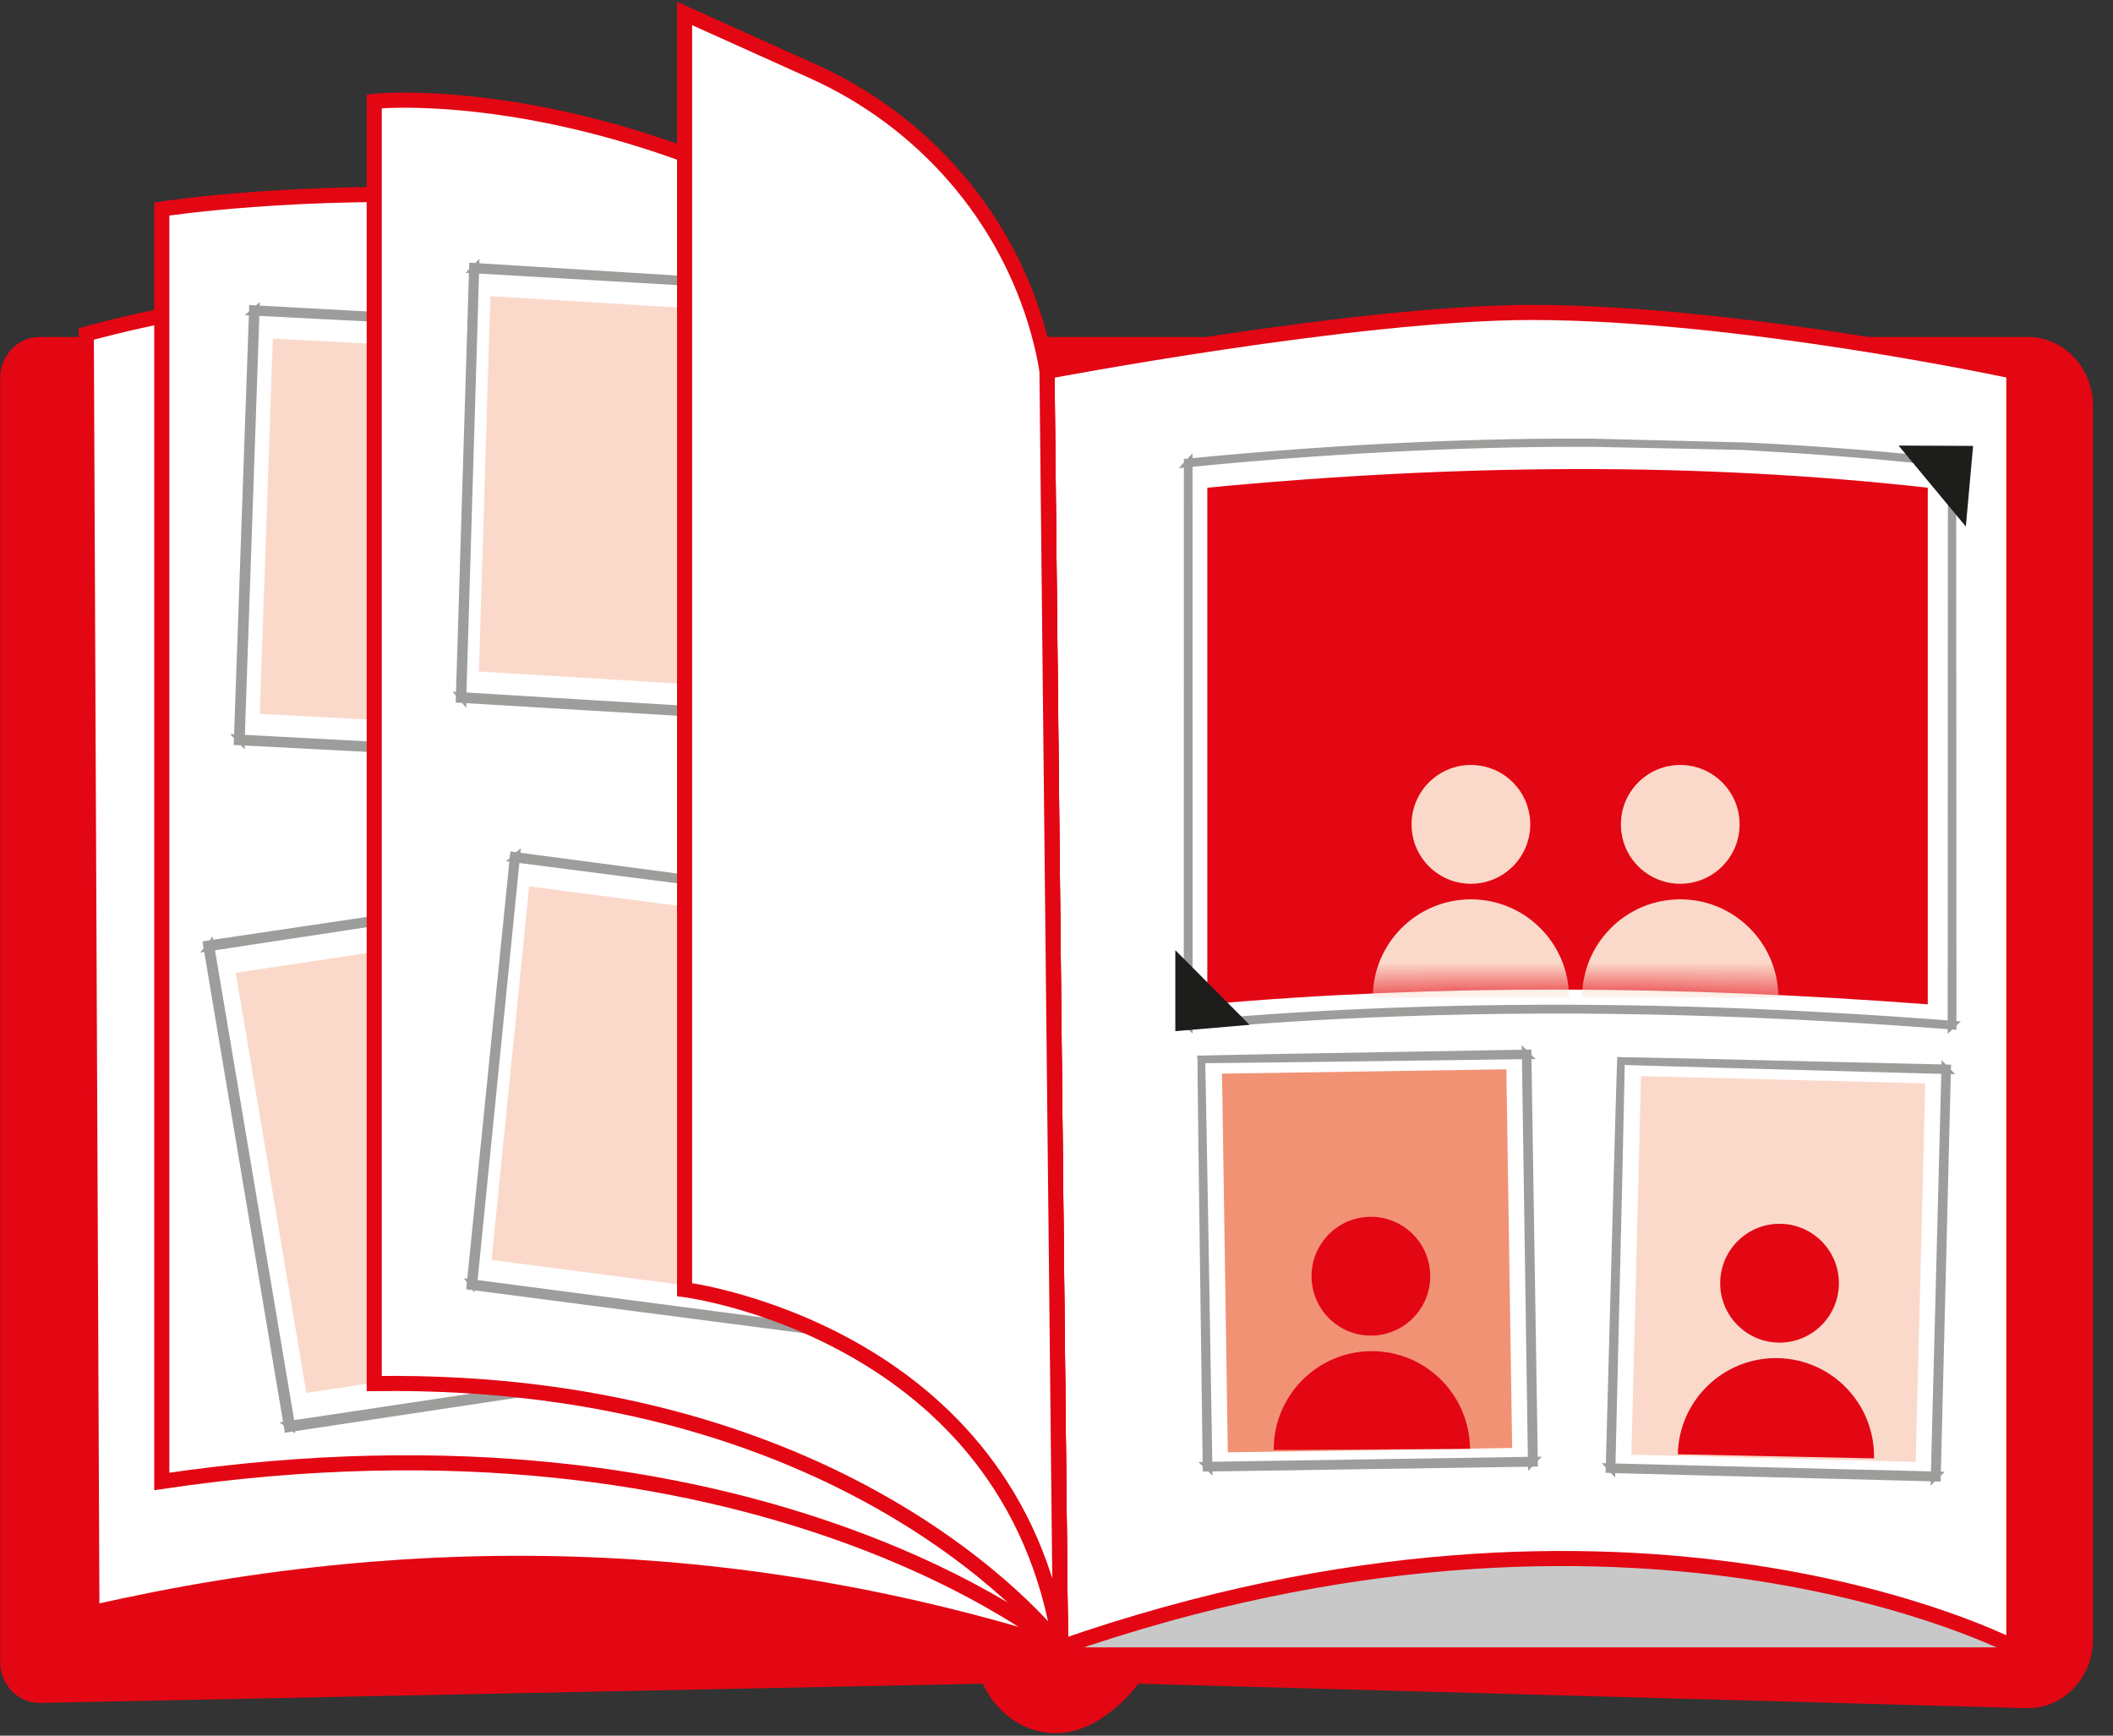 <svg width="56" height="46" viewBox="0 0 56 46" fill="none" xmlns="http://www.w3.org/2000/svg">
<rect x="0" y="0" width="56" height="46" fill="#333333" stroke="none"/>
<g clip-path="url(#clip0_842_543)">
<path d="M0.004 10.03V44.036C0.004 44.651 0.481 45.145 1.063 45.133L26.047 44.624C26.047 44.624 26.541 45.843 27.86 45.93C29.179 46.017 30.168 44.624 30.168 44.624L53.7 45.272C54.67 45.299 55.469 44.476 55.469 43.451V10.754C55.469 9.748 54.697 8.932 53.745 8.932H1.043C0.469 8.932 0.004 9.424 0.004 10.03Z" fill="#E30613"/>
<g style="mix-blend-mode:multiply">
<path d="M28.107 43.66H53.372V11.136L27.748 9.844L28.107 43.66Z" fill="#C8C8C8"/>
</g>
<path d="M41.086 39.118C38.048 38.855 34.954 38.901 31.997 39.181V28.646C34.87 28.15 38.377 28.011 41.061 28.288L41.086 39.118Z" fill="#F5F5F5"/>
<path d="M53.372 43.658C53.372 43.658 43.278 38.364 28.108 43.66L27.747 9.844C27.747 9.844 35.958 8.281 40.588 8.281C46.129 8.281 53.372 9.842 53.372 9.842V43.658Z" fill="white"/>
<path d="M53.372 43.658C53.372 43.658 43.278 38.364 28.108 43.66L27.747 9.844C27.747 9.844 35.958 8.281 40.588 8.281C46.129 8.281 53.372 9.842 53.372 9.842V43.658Z" stroke="#E30613" stroke-width="0.4"/>
<path d="M51.091 26.618C44.492 26.117 38.108 26.077 31.997 26.618V12.926C38.596 12.293 44.98 12.242 51.091 12.926V26.618Z" fill="#E30613"/>
<path d="M46.196 11.825C46.099 11.824 44.742 11.795 42.191 11.742C39.63 11.73 35.946 11.841 31.492 12.282L31.505 12.268C31.506 16.545 31.507 21.641 31.508 27.169L31.489 27.152C33.265 26.991 35.128 26.873 37.027 26.804C42.296 26.611 47.3 26.81 51.736 27.153L51.719 27.169C51.722 21.005 51.724 15.839 51.725 12.268L51.734 12.277C49.974 12.075 48.587 11.976 47.643 11.913C46.708 11.857 46.252 11.829 46.196 11.825ZM46.196 11.825C46.196 11.825 46.699 11.845 47.644 11.903C48.589 11.963 49.975 12.059 51.736 12.259L51.744 12.259V12.268C51.745 15.839 51.748 21.005 51.751 27.169V27.186L51.734 27.185C47.298 26.844 42.296 26.645 37.029 26.839C35.129 26.908 33.267 27.026 31.492 27.186L31.473 27.188V27.169C31.474 21.641 31.476 16.545 31.476 12.268V12.255L31.489 12.254C35.945 11.816 39.63 11.709 42.191 11.726C44.742 11.79 46.099 11.823 46.196 11.825Z" stroke="#9D9D9C" stroke-width="0.2"/>
<path d="M42.959 28.119C42.959 28.119 42.959 28.138 42.959 28.172C42.958 28.207 42.958 28.258 42.957 28.323C42.954 28.458 42.95 28.654 42.945 28.91C42.934 29.423 42.917 30.171 42.897 31.119C42.851 33.015 42.788 35.71 42.712 38.913L42.685 38.884C45.251 38.949 48.191 39.022 51.304 39.1H51.304L51.272 39.131C51.376 35.135 51.472 31.422 51.552 28.338L51.578 28.365C48.982 28.294 46.831 28.234 45.327 28.192C44.574 28.17 43.984 28.153 43.58 28.141C43.379 28.134 43.224 28.13 43.118 28.127C43.014 28.123 42.959 28.119 42.959 28.119ZM42.959 28.119C42.959 28.119 43.01 28.119 43.113 28.121C43.218 28.123 43.371 28.125 43.569 28.129C43.972 28.138 44.561 28.151 45.311 28.167C46.82 28.202 48.977 28.252 51.579 28.313L51.605 28.314L51.604 28.34C51.527 31.424 51.435 35.137 51.335 39.133L51.334 39.164L51.303 39.163H51.302C48.19 39.083 45.249 39.006 42.683 38.94L42.655 38.939L42.656 38.911C42.744 35.701 42.817 33.001 42.869 31.101C42.896 30.155 42.917 29.409 42.932 28.898C42.94 28.645 42.946 28.45 42.95 28.317C42.953 28.253 42.954 28.203 42.956 28.169C42.957 28.135 42.959 28.119 42.959 28.119Z" stroke="#9D9D9C" stroke-width="0.2"/>
<path d="M50.771 38.746L51.026 28.712L43.491 28.52L43.236 38.554L50.771 38.746Z" fill="#FBD9CA"/>
<path d="M31.838 28.077C31.838 28.077 31.84 28.095 31.841 28.129C31.841 28.165 31.843 28.215 31.845 28.281C31.847 28.415 31.852 28.612 31.857 28.867C31.866 29.381 31.88 30.129 31.898 31.077C31.931 32.973 31.977 35.668 32.031 38.871L32.003 38.844C34.569 38.803 37.511 38.757 40.623 38.709H40.624L40.594 38.74C40.534 34.744 40.48 31.03 40.434 27.945L40.46 27.971C37.864 28.005 35.712 28.033 34.207 28.053C33.454 28.062 32.864 28.069 32.459 28.073C32.259 28.075 32.104 28.077 31.998 28.077C31.894 28.078 31.838 28.077 31.838 28.077ZM31.838 28.077C31.838 28.077 31.89 28.074 31.993 28.072C32.097 28.07 32.25 28.066 32.449 28.062C32.852 28.054 33.44 28.043 34.19 28.028C35.699 28.002 37.857 27.964 40.459 27.919L40.486 27.918L40.486 27.945C40.534 31.029 40.593 34.743 40.656 38.739L40.657 38.77L40.625 38.771H40.624C37.512 38.818 34.57 38.862 32.004 38.9L31.976 38.9L31.975 38.872C31.932 35.661 31.895 32.96 31.87 31.059C31.858 30.113 31.85 29.367 31.843 28.855C31.841 28.602 31.84 28.408 31.838 28.274C31.838 28.21 31.837 28.161 31.837 28.126C31.837 28.093 31.838 28.077 31.838 28.077Z" stroke="#9D9D9C" stroke-width="0.2"/>
<path d="M40.076 38.376L39.923 28.34L32.387 28.455L32.54 38.491L40.076 38.376Z" fill="#F29275"/>
<path d="M33.117 27.161L31.149 25.183V27.329L33.117 27.161Z" fill="#1D1D1B"/>
<path d="M50.317 11.809L52.1 13.955L52.292 11.818L50.317 11.809Z" fill="#1D1D1B"/>
<path d="M2.436 42.746L2.287 8.85C10.368 6.663 18.406 7.865 27.651 9.842L28.107 43.66C19.945 41.095 11.406 40.687 2.436 42.746Z" fill="white"/>
<path d="M2.436 42.746L2.287 8.85C10.368 6.663 18.406 7.865 27.651 9.842L28.107 43.66C19.945 41.095 11.406 40.687 2.436 42.746Z" stroke="#E30613" stroke-width="0.4"/>
<path d="M28.107 43.66C28.107 43.66 20.073 36.922 4.288 39.263V5.539C4.288 5.539 19.183 3.246 27.741 9.843L28.107 43.66Z" fill="white"/>
<path d="M28.107 43.66C28.107 43.66 20.073 36.922 4.288 39.263V5.539C4.288 5.539 19.183 3.246 27.741 9.843L28.107 43.66Z" stroke="#E30613" stroke-width="0.4"/>
<path d="M22.379 22.535L24.52 35.272L7.674 37.805L5.532 25.068L22.379 22.535Z" fill="white"/>
<path d="M22.379 22.535C22.379 22.535 22.351 22.541 22.297 22.549C22.242 22.558 22.164 22.571 22.061 22.587C21.851 22.62 21.545 22.668 21.147 22.73C20.346 22.853 19.179 23.032 17.7 23.259C14.742 23.709 10.537 24.349 5.539 25.109L5.576 25.061C6.215 28.852 6.947 33.198 7.722 37.797L7.722 37.798L7.666 37.759C13.903 36.824 19.7 35.956 24.514 35.234L24.48 35.279C23.843 31.442 23.316 28.261 22.948 26.037C22.765 24.924 22.622 24.051 22.524 23.453C22.476 23.156 22.439 22.928 22.414 22.772C22.389 22.617 22.379 22.535 22.379 22.535C22.379 22.535 22.395 22.61 22.422 22.762C22.449 22.917 22.488 23.142 22.54 23.435C22.642 24.03 22.791 24.899 22.982 26.007C23.362 28.235 23.905 31.422 24.561 35.266L24.567 35.305L24.526 35.311C19.713 36.037 13.917 36.911 7.681 37.851L7.632 37.859L7.624 37.812V37.811C6.853 33.212 6.124 28.866 5.488 25.074L5.482 25.033L5.525 25.026C10.538 24.281 14.754 23.654 17.721 23.214C19.198 22.997 20.363 22.825 21.162 22.707C21.558 22.65 21.861 22.606 22.07 22.576C22.17 22.562 22.247 22.551 22.301 22.544C22.353 22.537 22.379 22.535 22.379 22.535Z" fill="white"/>
<path d="M22.379 22.535C22.379 22.535 22.351 22.541 22.297 22.549C22.242 22.558 22.164 22.571 22.061 22.587C21.851 22.62 21.545 22.668 21.147 22.73C20.346 22.853 19.179 23.032 17.7 23.259C14.742 23.709 10.537 24.349 5.539 25.109L5.576 25.061C6.215 28.852 6.947 33.198 7.722 37.797L7.722 37.798L7.666 37.759C13.903 36.824 19.7 35.956 24.514 35.234L24.48 35.279C23.843 31.442 23.316 28.261 22.948 26.037C22.765 24.924 22.622 24.051 22.524 23.453C22.476 23.156 22.439 22.928 22.414 22.772C22.389 22.617 22.379 22.535 22.379 22.535ZM22.379 22.535C22.379 22.535 22.395 22.61 22.422 22.762C22.449 22.917 22.488 23.142 22.54 23.435C22.642 24.03 22.791 24.899 22.982 26.007C23.362 28.235 23.905 31.422 24.561 35.266L24.567 35.305L24.526 35.311C19.713 36.037 13.917 36.911 7.681 37.851L7.632 37.859L7.624 37.812V37.811C6.853 33.212 6.124 28.866 5.488 25.074L5.482 25.033L5.525 25.026C10.538 24.281 14.754 23.654 17.721 23.214C19.198 22.997 20.363 22.825 21.162 22.707C21.558 22.65 21.861 22.606 22.07 22.576C22.17 22.562 22.247 22.551 22.301 22.544C22.353 22.537 22.379 22.535 22.379 22.535Z" stroke="#9D9D9C" stroke-width="0.2"/>
<path d="M8.119 36.916L23.782 34.561L21.911 23.427L6.248 25.782L8.119 36.916Z" fill="#FBD9CA"/>
<path opacity="0.3" d="M17.111 27.599C17.22 28.244 16.755 28.849 16.074 28.951C15.393 29.053 14.753 28.614 14.645 27.97C14.537 27.326 15.001 26.721 15.682 26.618C16.363 26.516 17.003 26.955 17.111 27.599Z" fill="black"/>
<path d="M21.737 9.018L21.34 20.399L6.342 19.61L6.739 8.229L21.737 9.018Z" fill="white"/>
<path d="M21.737 9.018C21.737 9.018 21.712 9.018 21.664 9.016C21.615 9.014 21.545 9.011 21.454 9.007C21.266 8.998 20.994 8.985 20.639 8.968C19.926 8.933 18.886 8.882 17.568 8.817C14.933 8.683 11.189 8.492 6.738 8.266L6.778 8.231C6.661 11.618 6.527 15.502 6.385 19.611V19.612L6.343 19.568C11.896 19.863 17.056 20.137 21.342 20.364L21.305 20.397C21.432 16.97 21.537 14.13 21.611 12.143C21.649 11.15 21.68 10.371 21.7 9.837C21.711 9.572 21.72 9.368 21.726 9.229C21.732 9.091 21.737 9.018 21.737 9.018C21.737 9.018 21.738 9.086 21.734 9.221C21.73 9.36 21.724 9.562 21.717 9.824C21.701 10.356 21.677 11.133 21.646 12.124C21.581 14.116 21.489 16.964 21.377 20.4L21.375 20.435L21.339 20.433C17.053 20.209 11.893 19.941 6.341 19.651L6.297 19.649L6.299 19.608V19.606C6.444 15.497 6.58 11.614 6.7 8.227L6.701 8.19L6.74 8.192C11.201 8.434 14.954 8.638 17.595 8.781C18.908 8.855 19.945 8.912 20.656 8.952C21.007 8.972 21.277 8.988 21.463 8.999C21.552 9.004 21.62 9.009 21.669 9.012C21.715 9.015 21.737 9.018 21.737 9.018Z" fill="white"/>
<path d="M21.737 9.018C21.737 9.018 21.712 9.018 21.664 9.016C21.615 9.014 21.545 9.011 21.454 9.007C21.266 8.998 20.994 8.985 20.639 8.968C19.926 8.933 18.886 8.882 17.568 8.817C14.933 8.683 11.189 8.492 6.738 8.266L6.778 8.231C6.661 11.618 6.527 15.502 6.385 19.611V19.612L6.343 19.568C11.896 19.863 17.056 20.137 21.342 20.364L21.305 20.397C21.432 16.97 21.537 14.13 21.611 12.143C21.649 11.15 21.68 10.371 21.7 9.837C21.711 9.572 21.72 9.368 21.726 9.229C21.732 9.091 21.737 9.018 21.737 9.018ZM21.737 9.018C21.737 9.018 21.738 9.086 21.734 9.221C21.73 9.36 21.724 9.562 21.717 9.824C21.701 10.356 21.677 11.133 21.646 12.124C21.581 14.116 21.489 16.964 21.377 20.4L21.375 20.435L21.339 20.433C17.053 20.209 11.893 19.941 6.341 19.651L6.297 19.649L6.299 19.608V19.606C6.444 15.497 6.58 11.614 6.7 8.227L6.701 8.19L6.74 8.192C11.201 8.434 14.954 8.638 17.595 8.781C18.908 8.855 19.945 8.912 20.656 8.952C21.007 8.972 21.277 8.988 21.463 8.999C21.552 9.004 21.62 9.009 21.669 9.012C21.715 9.015 21.737 9.018 21.737 9.018Z" stroke="#9D9D9C" stroke-width="0.2"/>
<path d="M6.884 18.92L20.829 19.654L21.175 9.706L7.231 8.973L6.884 18.92Z" fill="#FBD9CA"/>
<path opacity="0.3" d="M16.294 12.461C16.274 13.037 15.767 13.478 15.16 13.446C14.554 13.414 14.078 12.921 14.098 12.346C14.119 11.77 14.626 11.33 15.233 11.362C15.839 11.393 16.315 11.886 16.294 12.461Z" fill="black"/>
<path d="M9.918 36.669V2.685C9.918 2.685 18.387 1.785 27.748 9.844L28.107 43.66C28.107 43.66 22.781 36.489 9.918 36.669Z" fill="white"/>
<path d="M9.918 36.669V2.685C9.918 2.685 18.387 1.785 27.748 9.844L28.107 43.66C28.107 43.66 22.781 36.489 9.918 36.669Z" stroke="#E30613" stroke-width="0.4"/>
<path d="M25.672 7.895C25.672 7.895 25.65 7.895 25.608 7.893C25.565 7.891 25.504 7.888 25.424 7.884C25.261 7.875 25.022 7.862 24.712 7.846C24.089 7.81 23.18 7.759 22.029 7.694C19.727 7.56 16.455 7.369 12.565 7.143L12.6 7.108C12.498 10.495 12.381 14.379 12.258 18.488V18.489L12.221 18.445C17.073 18.74 21.582 19.014 25.326 19.241L25.294 19.274C25.405 15.847 25.497 13.007 25.561 11.02C25.595 10.027 25.622 9.248 25.64 8.714C25.649 8.449 25.657 8.246 25.662 8.106C25.668 7.968 25.672 7.895 25.672 7.895C25.672 7.895 25.672 7.963 25.669 8.099C25.666 8.237 25.661 8.439 25.654 8.701C25.64 9.233 25.619 10.01 25.593 11.001C25.536 12.993 25.455 15.841 25.357 19.277L25.356 19.312L25.324 19.31C21.579 19.087 17.07 18.818 12.218 18.528L12.18 18.526L12.181 18.485V18.483C12.308 14.374 12.427 10.491 12.532 7.104L12.533 7.067L12.567 7.069C16.465 7.311 19.745 7.515 22.052 7.658C23.2 7.732 24.106 7.79 24.727 7.829C25.034 7.85 25.27 7.865 25.432 7.876C25.51 7.882 25.57 7.886 25.613 7.889C25.652 7.892 25.672 7.895 25.672 7.895Z" fill="white"/>
<path d="M25.672 7.895C25.672 7.895 25.65 7.895 25.608 7.893C25.565 7.891 25.504 7.888 25.424 7.884C25.261 7.875 25.022 7.862 24.712 7.846C24.089 7.81 23.18 7.759 22.029 7.694C19.727 7.56 16.455 7.369 12.565 7.143L12.6 7.108C12.498 10.495 12.381 14.379 12.258 18.488V18.489L12.221 18.445C17.073 18.74 21.582 19.014 25.326 19.241L25.294 19.274C25.405 15.847 25.497 13.007 25.561 11.02C25.595 10.027 25.622 9.248 25.64 8.714C25.649 8.449 25.657 8.246 25.662 8.106C25.668 7.968 25.672 7.895 25.672 7.895ZM25.672 7.895C25.672 7.895 25.672 7.963 25.669 8.099C25.666 8.237 25.661 8.439 25.654 8.701C25.64 9.233 25.619 10.01 25.593 11.001C25.536 12.993 25.455 15.841 25.357 19.277L25.356 19.312L25.324 19.31C21.579 19.087 17.07 18.818 12.218 18.528L12.18 18.526L12.181 18.485V18.483C12.308 14.374 12.427 10.491 12.532 7.104L12.533 7.067L12.567 7.069C16.465 7.311 19.745 7.515 22.052 7.658C23.2 7.732 24.106 7.79 24.727 7.829C25.034 7.85 25.27 7.865 25.432 7.876C25.51 7.882 25.57 7.886 25.613 7.889C25.652 7.892 25.672 7.895 25.672 7.895Z" stroke="#9D9D9C" stroke-width="0.2"/>
<path d="M12.693 17.798L24.878 18.531L25.181 8.583L12.996 7.85L12.693 17.798Z" fill="#FBD9CA"/>
<path d="M20.916 11.339C20.898 11.915 20.455 12.355 19.925 12.323C19.395 12.291 18.979 11.799 18.997 11.223C19.015 10.648 19.458 10.207 19.988 10.239C20.518 10.271 20.933 10.763 20.916 11.339Z" fill="#E0E0E0"/>
<path d="M26.665 24.421C26.665 24.421 26.643 24.419 26.602 24.415C26.558 24.41 26.498 24.402 26.418 24.393C26.256 24.373 26.019 24.343 25.711 24.305C25.092 24.226 24.189 24.111 23.044 23.966C20.758 23.672 17.507 23.253 13.642 22.756L13.679 22.723C13.342 26.095 12.954 29.961 12.545 34.051L12.544 34.053L12.511 34.007C17.331 34.639 21.81 35.227 25.529 35.716L25.495 35.746C25.844 32.335 26.134 29.508 26.337 27.531C26.44 26.543 26.521 25.767 26.576 25.236C26.604 24.972 26.625 24.77 26.64 24.631C26.655 24.493 26.665 24.421 26.665 24.421C26.665 24.421 26.66 24.489 26.648 24.624C26.635 24.762 26.616 24.962 26.591 25.224C26.54 25.754 26.465 26.528 26.369 27.514C26.174 29.497 25.894 32.333 25.558 35.754L25.554 35.788L25.523 35.784C21.802 35.3 17.323 34.717 12.503 34.089L12.465 34.084L12.469 34.043V34.041C12.882 29.951 13.272 26.086 13.612 22.714L13.616 22.678L13.649 22.682C17.521 23.196 20.778 23.628 23.07 23.932C24.21 24.086 25.11 24.207 25.727 24.29C26.032 24.331 26.266 24.363 26.427 24.386C26.504 24.397 26.564 24.405 26.606 24.411C26.646 24.417 26.665 24.421 26.665 24.421Z" fill="white"/>
<path d="M26.665 24.421C26.665 24.421 26.643 24.419 26.602 24.415C26.558 24.41 26.498 24.402 26.418 24.393C26.256 24.373 26.019 24.343 25.711 24.305C25.092 24.226 24.189 24.111 23.044 23.966C20.758 23.672 17.507 23.253 13.642 22.756L13.679 22.723C13.342 26.095 12.954 29.961 12.545 34.051L12.544 34.053L12.511 34.007C17.331 34.639 21.81 35.227 25.529 35.716L25.495 35.746C25.844 32.335 26.134 29.508 26.337 27.531C26.44 26.543 26.521 25.767 26.576 25.236C26.604 24.972 26.625 24.77 26.64 24.631C26.655 24.493 26.665 24.421 26.665 24.421ZM26.665 24.421C26.665 24.421 26.66 24.489 26.648 24.624C26.635 24.762 26.616 24.962 26.591 25.224C26.54 25.754 26.465 26.528 26.369 27.514C26.174 29.497 25.894 32.333 25.558 35.754L25.554 35.788L25.523 35.784C21.802 35.3 17.323 34.717 12.503 34.089L12.465 34.084L12.469 34.043V34.041C12.882 29.951 13.272 26.086 13.612 22.714L13.616 22.678L13.649 22.682C17.521 23.196 20.778 23.628 23.07 23.932C24.21 24.086 25.11 24.207 25.727 24.29C26.032 24.331 26.266 24.363 26.427 24.386C26.504 24.397 26.564 24.405 26.606 24.411C26.646 24.417 26.665 24.421 26.665 24.421Z" stroke="#9D9D9C" stroke-width="0.2"/>
<path d="M13.027 33.393L25.132 34.976L26.127 25.073L14.023 23.491L13.027 33.393Z" fill="#FBD9CA"/>
<path d="M21.68 27.524C21.623 28.097 21.15 28.506 20.623 28.437C20.097 28.368 19.717 27.848 19.774 27.275C19.832 26.702 20.305 26.293 20.831 26.362C21.358 26.431 21.738 26.951 21.68 27.524Z" fill="#E0E0E0"/>
<path d="M28.107 43.66L27.748 9.844C27.748 9.844 27.699 9.445 27.524 8.811C26.674 5.731 24.465 3.206 21.554 1.894L18.143 0.357V34.179C18.143 34.179 26.814 35.276 28.107 43.66Z" fill="white"/>
<path d="M28.107 43.66L27.748 9.844C27.748 9.844 27.699 9.445 27.524 8.811C26.674 5.731 24.465 3.206 21.554 1.894L18.143 0.357V34.179C18.143 34.179 26.814 35.276 28.107 43.66Z" stroke="#E30613" stroke-width="0.4"/>
<mask id="mask0_842_543" style="mask-type:luminance" maskUnits="userSpaceOnUse" x="32" y="12" width="20" height="15">
<path d="M32.009 12.928V26.609C38.11 26.093 44.488 26.133 51.103 26.609V12.928C48.093 12.61 45.042 12.412 41.913 12.412C38.664 12.412 35.376 12.61 32.009 12.928Z" fill="white"/>
</mask>
<g mask="url(#mask0_842_543)">
<path d="M41.583 26.438C41.583 25.001 40.419 23.835 38.983 23.835C37.547 23.835 36.382 25.001 36.382 26.438H41.583Z" fill="#FBD9CA"/>
<path d="M37.41 21.849C37.41 22.718 38.114 23.423 38.983 23.423C39.851 23.423 40.556 22.718 40.556 21.849C40.556 20.979 39.851 20.274 38.983 20.274C38.114 20.274 37.41 20.979 37.41 21.849Z" fill="#FBD9CA"/>
<path d="M47.131 26.438C47.131 25.001 45.967 23.835 44.531 23.835C43.094 23.835 41.93 25.001 41.93 26.438H47.131Z" fill="#FBD9CA"/>
<path d="M42.958 21.849C42.958 22.718 43.662 23.423 44.531 23.423C45.399 23.423 46.104 22.718 46.104 21.849C46.104 20.979 45.399 20.274 44.531 20.274C43.662 20.274 42.958 20.979 42.958 21.849Z" fill="#FBD9CA"/>
</g>
<path d="M49.666 38.652C49.697 37.215 48.557 36.025 47.121 35.995C45.685 35.965 44.497 37.105 44.467 38.543L49.666 38.652Z" fill="#E30613"/>
<path d="M45.59 33.976C45.572 34.845 46.261 35.565 47.13 35.583C47.998 35.601 48.717 34.911 48.735 34.042C48.754 33.173 48.064 32.453 47.196 32.435C46.328 32.417 45.608 33.107 45.59 33.976Z" fill="#E30613"/>
<path d="M38.958 38.399C38.95 36.962 37.779 35.803 36.343 35.81C34.907 35.819 33.749 36.99 33.757 38.428L38.958 38.399Z" fill="#E30613"/>
<path d="M34.759 33.833C34.764 34.702 35.472 35.403 36.341 35.398C37.209 35.393 37.91 34.685 37.905 33.815C37.9 32.946 37.192 32.245 36.324 32.249C35.455 32.254 34.754 32.963 34.759 33.833Z" fill="#E30613"/>
</g>
<defs>
<clipPath id="clip0_842_543">
<rect width="55.857" height="46" fill="white"/>
</clipPath>
</defs>
</svg>
